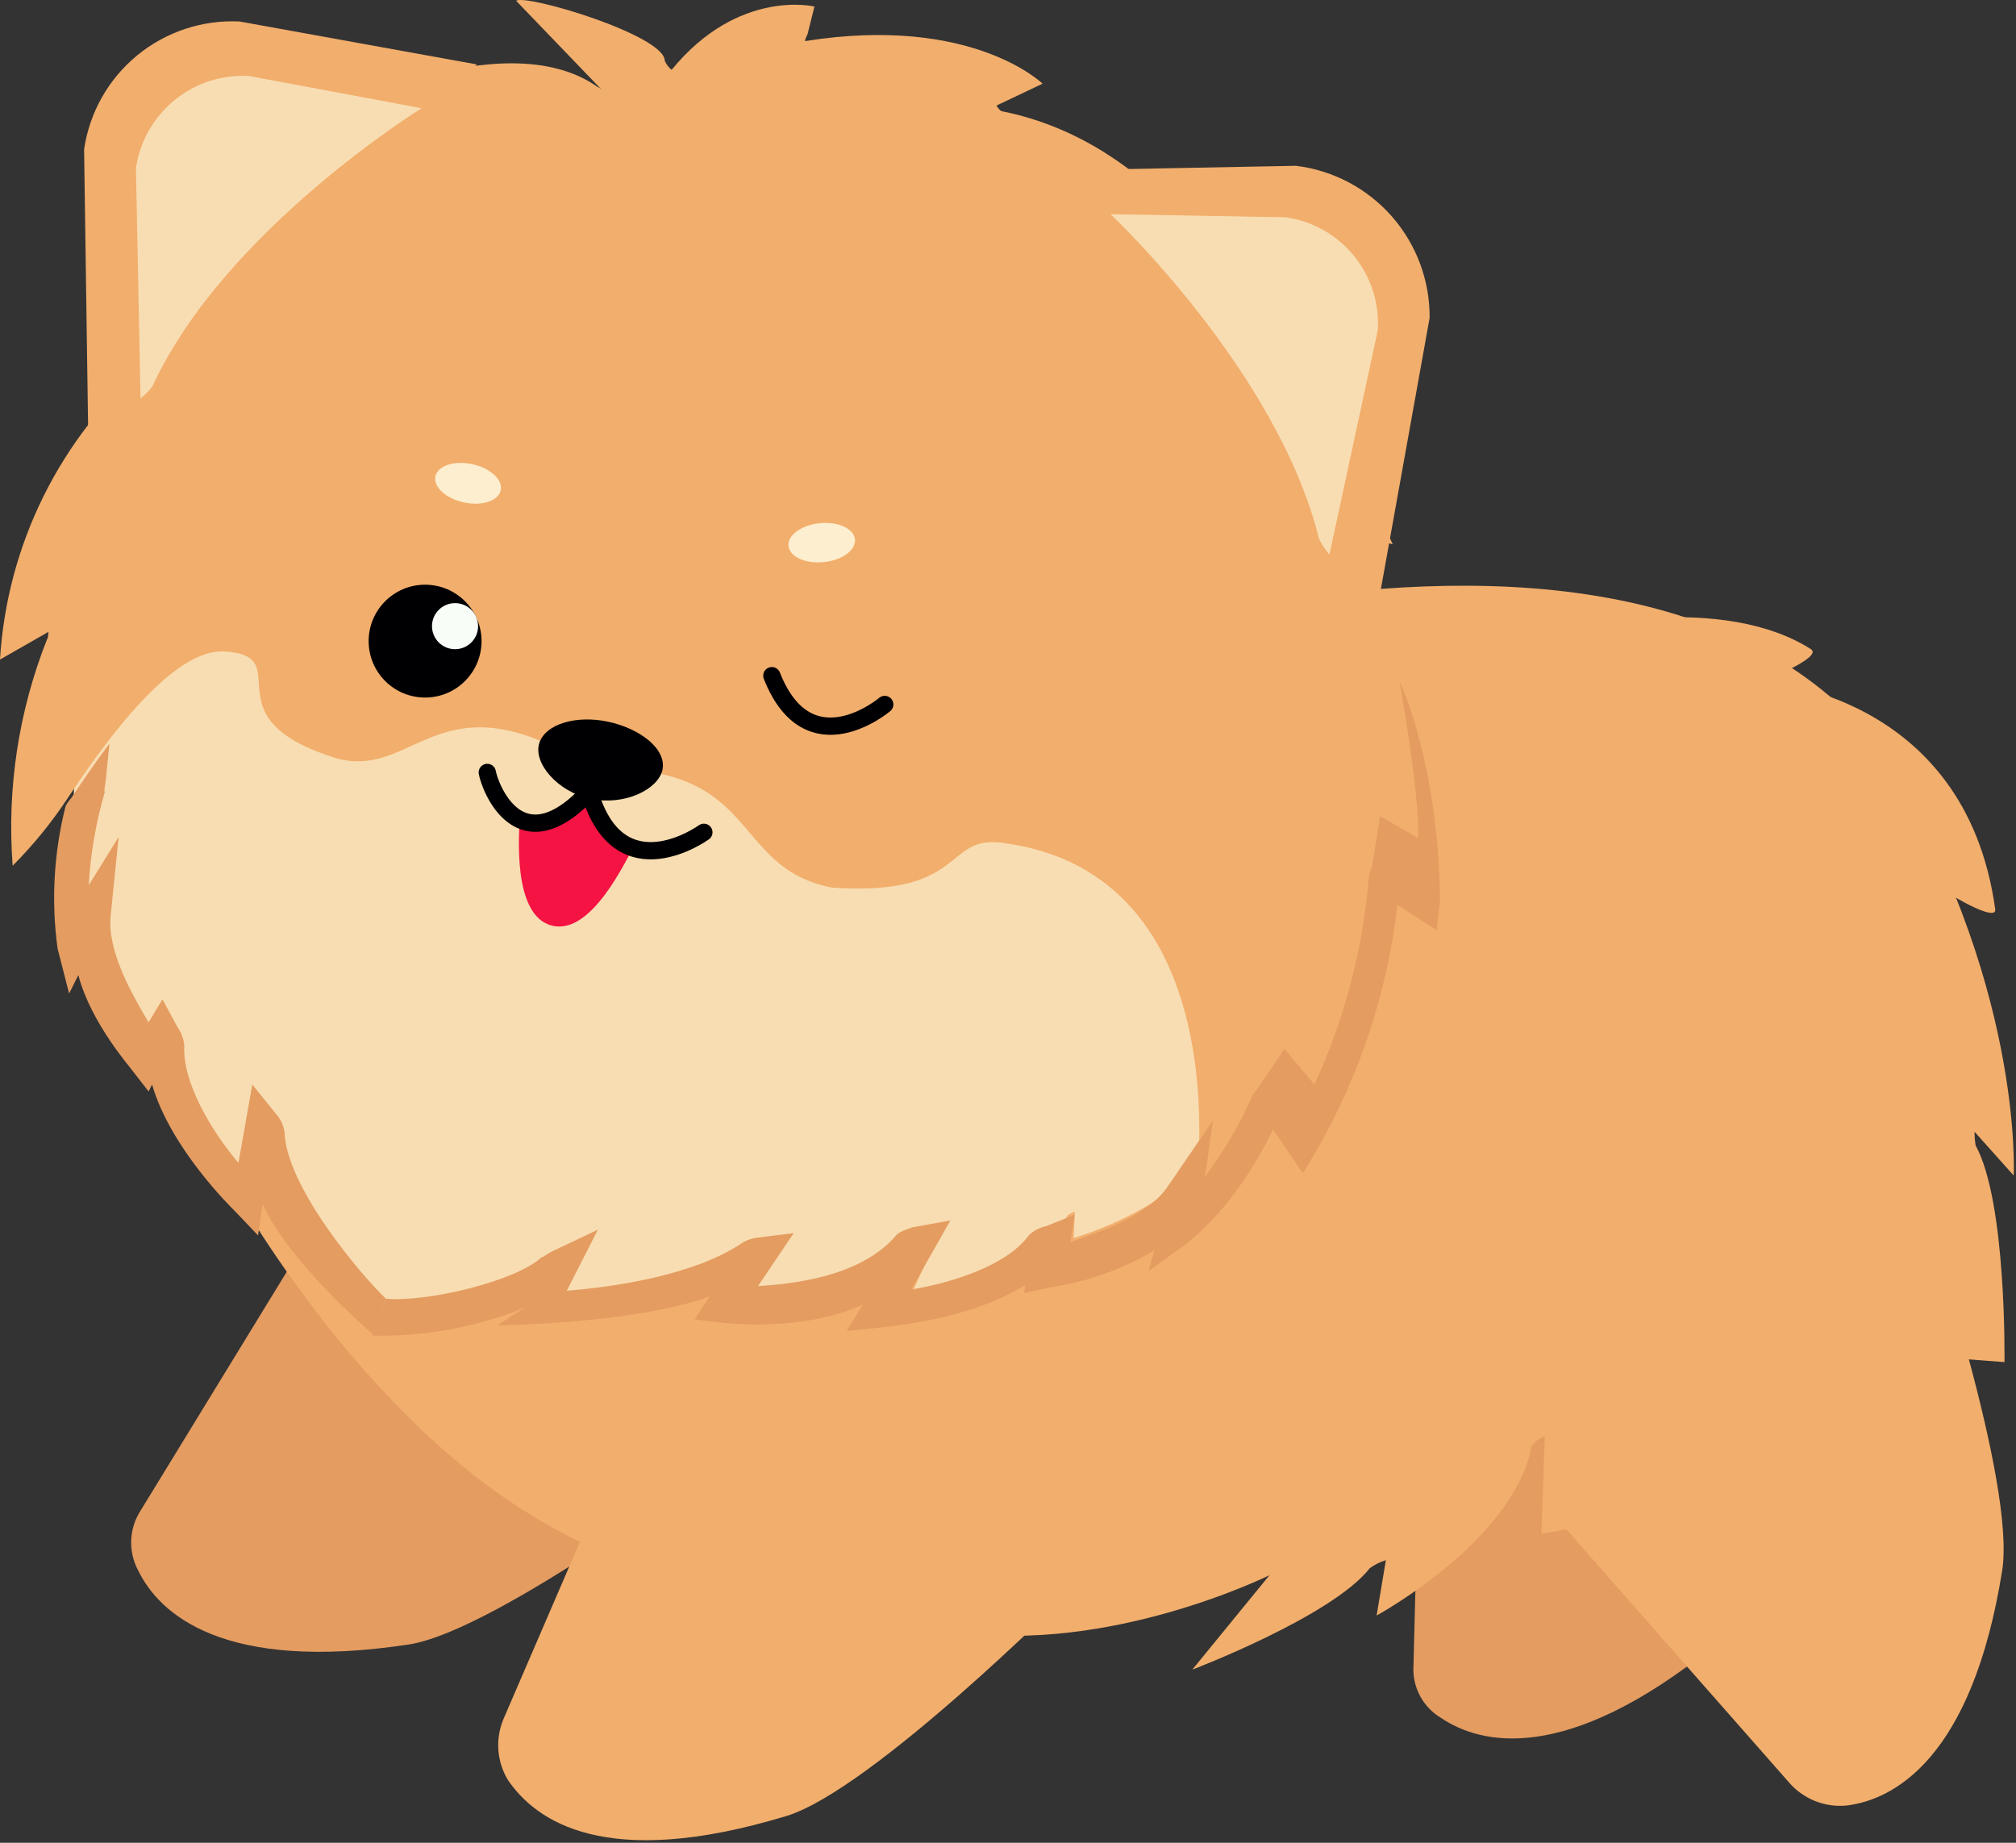 <?xml version="1.0" encoding="UTF-8"?> <svg xmlns="http://www.w3.org/2000/svg" width="175" height="160" viewBox="0 0 175 160" fill="none"><rect x="0" y="0" width="175" height="160" fill="#333333" stroke="none"/> <path d="M123.4 116.766L122.7 144.566C122.632 145.481 122.82 146.396 123.244 147.209C123.668 148.021 124.311 148.699 125.1 149.166C128.5 151.466 135.9 153.266 148.7 142.966C154.7 137.966 164 115.966 164 115.966L123.4 116.766Z" fill="#E49C61"></path> <path d="M26.7 107.466L12.2 131.166C11.704 131.936 11.424 132.824 11.389 133.739C11.353 134.654 11.565 135.561 12 136.366C13.8 140.066 19.3 145.266 35.6 142.766C43.3 141.466 62.4 127.066 62.4 127.066L26.7 107.466Z" fill="#E49C61"></path> <path d="M54.7 123.766L43.7 149.266C43.343 150.119 43.194 151.043 43.263 151.965C43.333 152.886 43.62 153.777 44.1 154.566C46.5 158.066 52.5 162.466 68.3 157.666C75.7 155.366 92.6 138.466 92.6 138.466L54.7 123.766Z" fill="#F2AE6C"></path> <path d="M134.8 131.466L155.3 154.766C155.913 155.475 156.687 156.027 157.557 156.375C158.427 156.723 159.367 156.857 160.3 156.766C164.4 156.266 171.2 152.666 173.8 136.366C175 128.766 167.3 106.066 167.3 106.066L134.8 131.466Z" fill="#F2AE6C"></path> <path d="M28.1 98.866L19.1 101.166C19.1 101.166 30.1 122.166 46.8 131.966C60 139.766 73.6 140.266 82.9 141.666C96.3 143.666 110.2 136.766 110.2 136.766L103.5 144.966C103.5 144.966 115.6 140.366 118.9 136.166C119.322 135.853 119.796 135.616 120.3 135.466L119.5 140.266C119.5 140.266 131.1 133.966 132.9 125.866C132.8 125.266 134.1 124.666 134.1 124.666L133.8 133.166C133.8 133.166 148.8 131.266 151.7 121.966C152.057 121.464 152.458 120.996 152.9 120.566L166.1 117.666L174 118.266C174 118.266 174.2 104.366 171.5 99.466C171.431 99.07 171.398 98.669 171.4 98.266L174.8 102.066C174.8 102.066 175.7 84.966 163.2 64.966C138.8 34.366 72.2 63.066 72.2 63.066L53.4 100.666L30.2 98.966L28.1 98.866Z" fill="#F2AE6C"></path> <path d="M164.5 102.766C175.9 90.466 169.5 77.966 169.2 77.566C169.4 77.766 173.3 80.066 173.2 78.966C170.6 60.066 153 59.166 153 59.166C153 59.166 158.3 57.066 157.2 56.366C149.7 51.566 136.6 54.066 132.1 55.866" fill="#F2AE6C"></path> <path d="M9.6 56.596C9.6 56.596 9.8 57.297 9.7 57.496C1.4 69.097 11.4 90.496 11.4 90.496L13.9 89.697C13.9 89.697 14.8 90.597 14.8 91.097C14.5 97.397 24 105.196 24 105.196L25.7 102.596C25.846 102.844 26.014 103.078 26.2 103.296C26.1 105.496 28.2 107.096 28.2 107.096L29.2 109.696C29.2 109.696 33.6 114.996 33.7 115.296C44.2 109.696 42.9 112.796 42.9 112.796C42.9 112.796 47.3 115.296 49.9 112.296C50.057 112.182 50.224 112.081 50.4 111.996L51 113.396C51 113.396 60.7 113.496 66.6 108.496C66.755 108.403 66.924 108.336 67.1 108.296L64 112.796C64 112.796 76.2 113.396 81.2 106.796C81.389 106.676 81.59 106.576 81.8 106.496L79.1 112.396C79.1 112.396 89.6 110.596 92.7 105.496C92.889 105.376 93.09 105.276 93.3 105.196L93.2 107.496C93.2 107.496 103.3 104.596 105 98.796C105 98.697 105.4 98.397 105.4 98.397L102.2 68.597L90.3 55.496L9.6 56.596Z" fill="#F8DDB2"></path> <path d="M57.7 5.266C57.7 3.066 45.7 -0.534 44.8 0.066L52.3 7.866C52.3 7.866 52 7.566 51.9 7.566C43.6 1.666 27.4 10.267 27.4 10.267L31.8 12.367C31.647 12.488 31.479 12.589 31.3 12.666C17.7 16.067 7.8 29.267 7.8 29.267L13.1 30.767C13.025 31.01 12.924 31.244 12.8 31.466C9.05 34.693 5.985 38.639 3.787 43.07C1.588 47.501 0.3 52.329 -2.28882e-05 57.267L4.2 54.867C4.2 54.867 4.2 55.367 4.1 55.467C1.616 61.72 0.59 68.457 1.1 75.166C2.894 73.366 4.502 71.389 5.9 69.266C9.6 63.666 15.2 56.267 19.5 56.566C26 56.967 17.8 62.367 29.3 65.867C36.2 67.666 38.2 58.267 51.5 66.766C66.2 66.266 63.2 75.266 72.2 77.067C83.9 77.867 81.9 72.567 86.9 73.166C107.8 75.766 103.8 103.366 103.8 103.366C103.8 103.366 108 99.766 110.6 91.766C110.6 91.567 111 91.166 111 91.166L114.1 94.966C117.342 87.659 119.044 79.761 119.1 71.766C119.139 71.526 119.206 71.291 119.3 71.067L122.6 72.966C122.6 72.966 122.9 57.566 115.8 46.467C115.7 46.244 115.633 46.008 115.6 45.767L120.9 47.267C120.9 47.267 113.1 29.666 103.8 25.466C103.599 25.298 103.43 25.095 103.3 24.866L107.1 25.067C107.1 25.067 100.5 12.367 87 9.666C86.8 9.666 86.5 9.166 86.5 9.166L90.5 7.266C90.5 7.266 84.4 1.266 69.9 3.566C69.8 3.566 70.1 2.966 70.1 2.966L70.7 0.566C70.7 0.566 64.1 -1.034 58.3 6.066C58.039 5.852 57.833 5.577 57.7 5.266Z" fill="#F2AE6C"></path> <path d="M7.7 40.666L7.3 12.966C7.768 9.769 9.41 6.861 11.906 4.809C14.402 2.757 17.573 1.708 20.8 1.866L41.4 5.596L7.7 40.666Z" fill="#F2AE6C"></path> <path d="M12.2 34.596L11.8 14.597C12.141 12.281 13.335 10.176 15.148 8.696C16.962 7.215 19.263 6.467 21.6 6.596L36.6 9.396C36.6 9.396 19.6 19.896 13.3 33.397C13.2 33.767 12.2 34.596 12.2 34.596Z" fill="#F8DDB2"></path> <path d="M119.2 54.867L124.1 27.596C124.124 24.356 122.955 21.22 120.816 18.786C118.677 16.352 115.717 14.789 112.5 14.396L91.5 14.796L119.2 54.867Z" fill="#F2AE6C"></path> <path d="M115.4 48.166L119.6 28.666C119.746 26.326 119.003 24.016 117.52 22.199C116.037 20.382 113.923 19.192 111.6 18.866L96.4 18.596C96.4 18.596 110.9 32.196 114.5 46.796C114.755 47.281 115.057 47.74 115.4 48.166Z" fill="#F8DDB2"></path> <path d="M32.3 115.966C36.816 116.058 41.305 115.242 45.5 113.566L43.2 115.066C43.2 115.066 55 114.966 61.6 112.566L60.3 114.566L62.9 114.866C63.2 114.866 69.7 115.667 74.9 113.267L73.5 115.566L76.4 115.267C76.9 115.167 84.1 114.666 89 111.566L88.9 112.267L91.2 111.767C94.38 111.296 97.437 110.209 100.2 108.566L99.7 110.366L103 107.966C103.1 107.866 107.2 104.966 110.5 98.067L113.1 101.866L114.3 99.867C118.059 93.317 120.441 86.069 121.3 78.567L124.7 80.766L125 78.266C124.9 66.266 121.5 59.166 121.5 59.166C121.5 59.166 123.3 69.367 123.1 72.766L119.8 70.867L119.1 75.266C118.934 75.612 118.832 75.985 118.8 76.367C118.282 82.528 116.692 88.552 114.1 94.166L111.5 91.067L109.4 94.166C109 94.766 108.8 94.966 108.7 95.166C107.609 97.651 106.233 100 104.6 102.167L105.3 97.266L101.4 102.966C99.7 105.566 95.4 106.966 92.9 107.866L93.3 105.466L90.8 106.466C90.233 106.583 89.712 106.861 89.3 107.267C87.4 109.867 82.7 111.366 79.1 111.966L82.5 105.966L79.2 106.566C78.3 106.866 77.9 107.066 77.7 107.366C74.6 110.866 68.9 111.467 65.8 111.667L68.9 107.066L65.7 107.466C65.279 107.526 64.873 107.662 64.5 107.866C60.3 110.766 53.1 111.766 49.2 112.066L51.9 106.767L47.9 108.667C47.3 108.967 47.2 109.167 47 109.167C44.9 111.167 37.3 113.067 33.5 112.767" fill="#E49C61"></path> <path d="M36.6 59.967C34.17 59.967 32.2 57.997 32.2 55.566C32.2 53.136 34.17 51.166 36.6 51.166C39.03 51.166 41 53.136 41 55.566C41 57.997 39.03 59.967 36.6 59.967Z" fill="#000003"></path> <path d="M57.5 66.866C57.1 68.566 54.2 69.966 51.3 69.366C48.4 68.766 46.3 66.266 46.8 64.567C47.3 62.867 50 62.066 52.8 62.666C55.6 63.267 57.9 65.066 57.5 66.866Z" fill="#000003"></path> <path d="M51 68.966C51.3 69.166 53.3 73.766 55 73.566C54.4 74.466 51.4 81.266 47.9 80.366C44.4 79.466 45.1 72.166 45.1 71.066C46.3 72.366 50.4 69.066 51 68.966Z" fill="#F41343"></path> <path d="M42.3 67.066C42.5 68.266 45.1 75.366 51.3 68.566" stroke="#000003" stroke-width="1.5" stroke-linecap="round" stroke-linejoin="round"></path> <path d="M61.1 72.266C61.1 72.266 53.8 77.567 51.2 68.867" stroke="#000003" stroke-width="1.5" stroke-linecap="round" stroke-linejoin="round"></path> <path d="M40.276 43.625C38.709 43.289 37.599 42.273 37.795 41.355C37.992 40.437 39.421 39.965 40.987 40.3C42.553 40.635 43.663 41.651 43.467 42.569C43.271 43.487 41.842 43.96 40.276 43.625Z" fill="#FDEECF"></path> <path d="M68.445 47.404C68.352 46.469 69.569 45.584 71.163 45.426C72.757 45.268 74.124 45.897 74.216 46.832C74.309 47.766 73.092 48.651 71.498 48.809C69.904 48.967 68.537 48.338 68.445 47.404Z" fill="#FDEECF"></path> <path d="M36.9 60.566C34.194 60.566 32 58.373 32 55.666C32 52.96 34.194 50.767 36.9 50.767C39.606 50.767 41.8 52.96 41.8 55.666C41.8 58.373 39.606 60.566 36.9 60.566Z" fill="#000003"></path> <path d="M39.5 56.366C38.395 56.366 37.5 55.471 37.5 54.366C37.5 53.262 38.395 52.367 39.5 52.367C40.605 52.367 41.5 53.262 41.5 54.366C41.5 55.471 40.605 56.366 39.5 56.366Z" fill="#F8FDF8"></path> <path d="M5.7 69.966C4.671 74.016 4.433 78.227 5 82.366L6 86.266L6.8 84.666C7.9 88.866 11.4 92.766 11.5 92.966L12.9 94.766L13.2 94.166C14.8 99.666 20 104.766 20.4 105.166L22.4 107.266L22.8 104.566C25.2 109.766 32.4 115.866 32.4 115.866L33.5 112.766C31.3 110.666 24.8 102.966 24.7 98.266C24.609 97.712 24.367 97.193 24 96.766L21.9 94.166L20.7 100.966C18.4 98.266 15.8 93.966 16 90.766C15.938 90.191 15.731 89.641 15.4 89.166L14.1 86.766L12.9 88.766C11.6 86.566 9.3 82.666 9.6 79.566L10.3 72.666L7.7 76.866C7.857 74.122 8.327 71.404 9.1 68.766C9 68.666 9.1 68.466 9.2 67.566L9.5 64.566C8.3 66.166 7.2 67.766 6.2 69.266C6.01 69.482 5.842 69.717 5.7 69.966Z" fill="#E49C61"></path> <path d="M76.8 61.166C76.8 61.166 70.2 66.766 67 58.666" stroke="#000003" stroke-width="1.5" stroke-linecap="round" stroke-linejoin="round"></path> </svg> 
